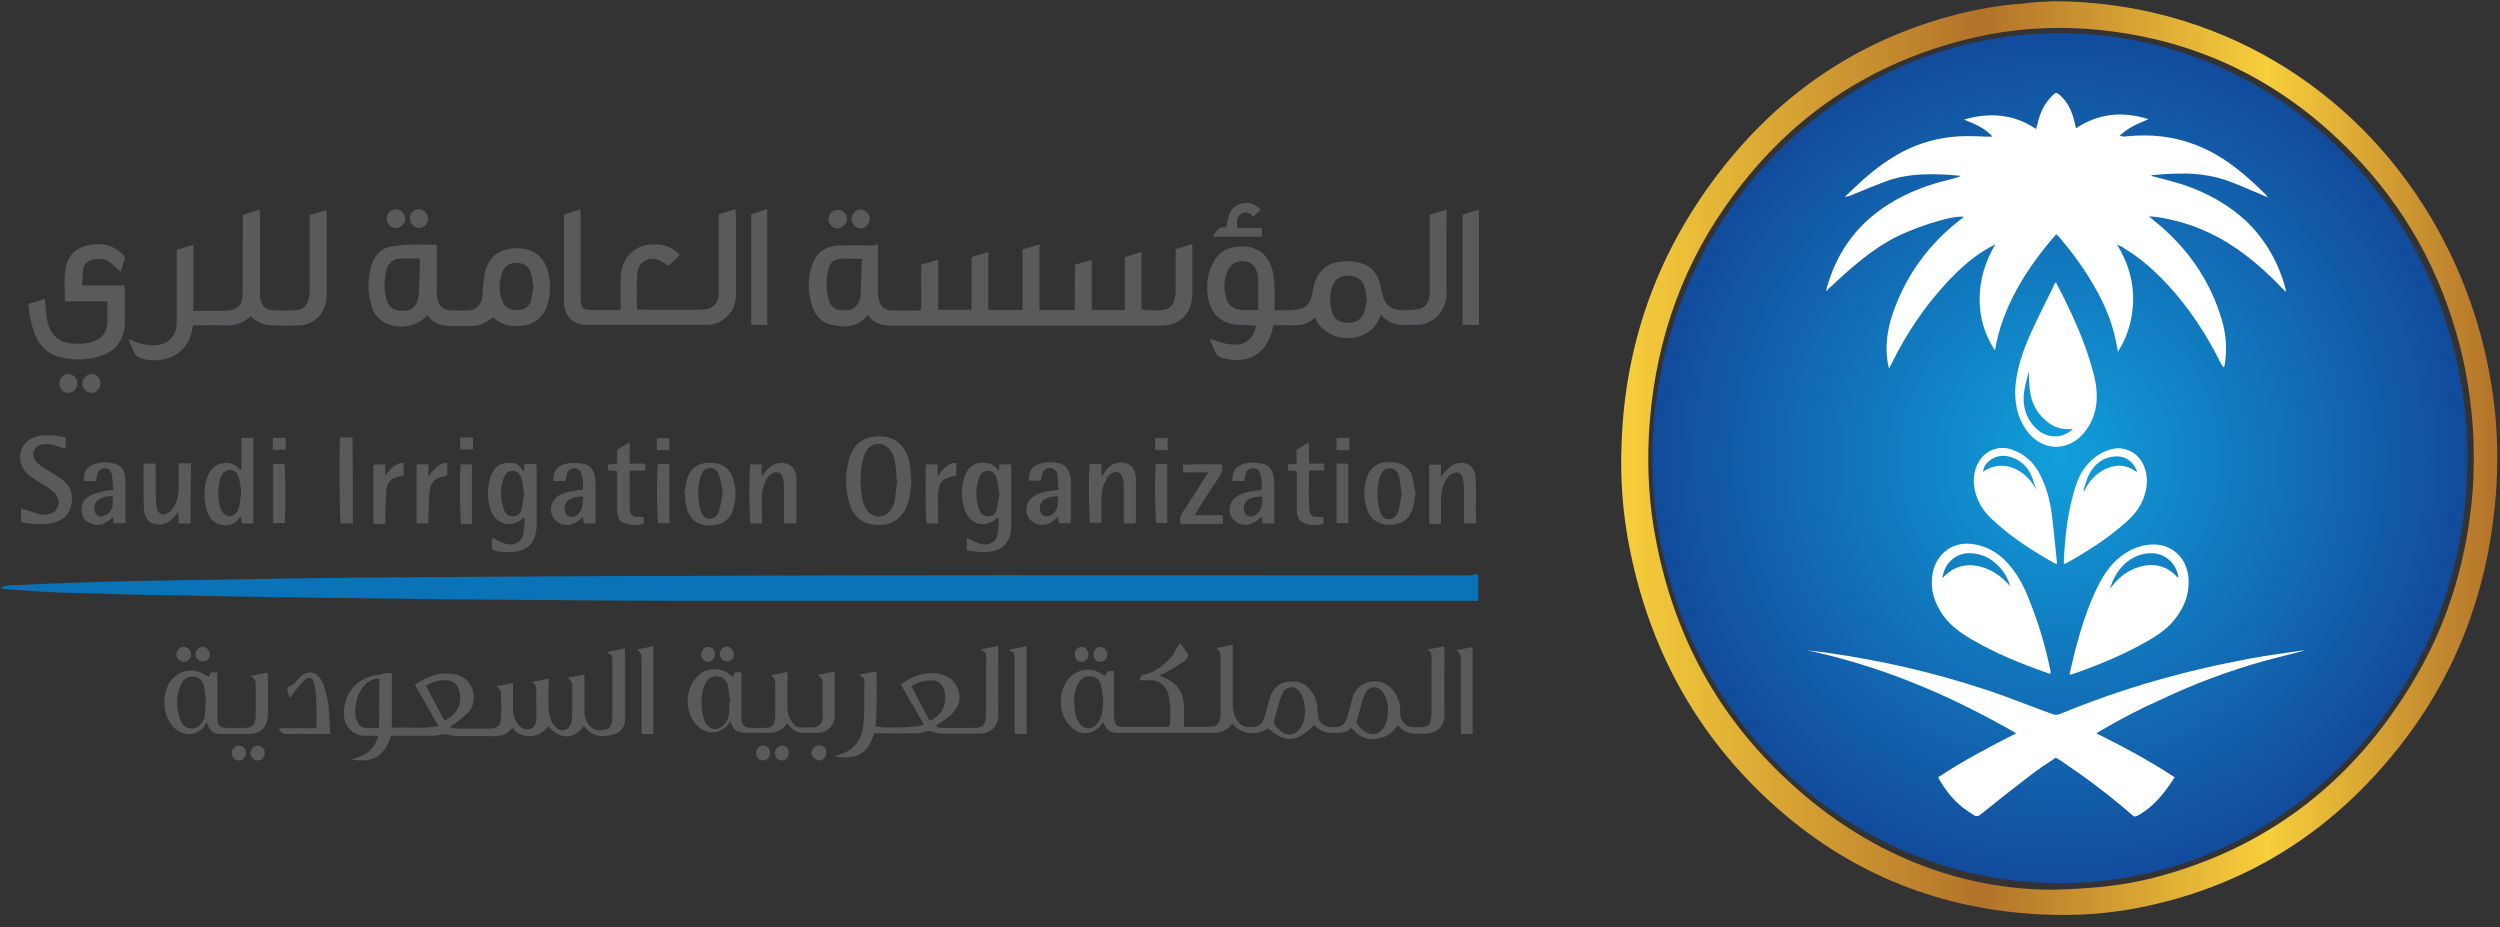 <svg width="186" height="69" viewBox="0 0 186 69" fill="none" xmlns="http://www.w3.org/2000/svg">
<rect x="0" y="0" width="186" height="69" fill="#333333" stroke="none"/>
<path d="M152.801 0.089C164.873 0.143 175.132 6.489 180.909 16.265C183.033 19.883 184.483 23.745 185.235 27.904C185.753 30.685 185.908 33.467 185.727 36.275C185.235 43.863 182.67 50.614 177.852 56.366C173.033 62.145 167.023 65.818 159.848 67.384C157.205 67.978 154.537 68.167 151.869 68.032C144.512 67.681 137.906 65.116 132.284 60.174C126.559 55.151 122.881 48.751 121.301 41.082C120.731 38.354 120.523 35.6 120.653 32.791C120.938 25.662 123.192 19.262 127.336 13.591C131.999 7.218 138.035 3.032 145.522 1.088C147.128 0.683 148.76 0.386 150.392 0.278C151.351 0.143 152.309 0.116 152.801 0.089ZM152.75 66.196C155.78 66.115 157.931 65.872 160.029 65.359C168.811 63.145 175.494 57.933 180.054 49.804C182.333 45.727 183.577 41.271 183.965 36.572C184.069 35.195 184.069 33.791 184.017 32.386C183.914 30.523 183.68 28.714 183.292 26.904C182.048 21.26 179.536 16.319 175.702 12.133C170.106 6.03 163.241 2.708 155.159 2.141C152.361 1.952 149.615 2.168 146.895 2.789C139.175 4.572 132.932 8.757 128.321 15.428C124.824 20.45 123.01 26.175 122.674 32.359C122.544 35.033 122.699 37.652 123.218 40.272C124.591 47.374 127.855 53.315 133.036 58.095C138.864 63.523 145.781 66.196 152.75 66.196Z" fill="url(#paint0_linear_33_197)"/>
<path d="M183.577 34.087C183.603 51.451 170.106 65.71 153.242 65.71C136.118 65.683 122.907 51.1 122.933 34.06C122.959 17.074 136.144 2.465 153.268 2.465C170.132 2.465 183.603 16.75 183.577 34.087Z" fill="url(#paint1_radial_33_197)"/>
<path d="M109.98 42.728C109.98 43.404 109.98 44.025 109.98 44.7C109.798 44.7 109.643 44.7 109.488 44.7C105.809 44.7 102.13 44.7 98.452 44.7C82.494 44.7 66.562 44.7 50.657 44.7C44.932 44.7 39.207 44.619 33.481 44.592C31.435 44.565 29.363 44.538 27.342 44.511C24.544 44.484 21.772 44.457 18.975 44.403C15.97 44.349 12.991 44.295 9.985 44.241C8.094 44.187 6.151 44.133 4.26 44.079C3.017 44.025 1.748 43.944 0.504 43.836C0.349 43.836 0.167 43.782 0.038 43.728C0.375 43.539 0.737 43.539 1.048 43.539C2.602 43.458 4.157 43.404 5.711 43.35C7.965 43.269 10.193 43.215 12.421 43.188C18.612 43.08 24.803 42.972 30.995 42.945C41.408 42.864 51.848 42.837 62.288 42.809C77.987 42.782 93.711 42.809 109.384 42.809C109.565 42.728 109.773 42.728 109.98 42.728Z" fill="#0A73B8"/>
<path d="M65.319 18.208C65.319 18.397 65.319 18.559 65.319 18.721C65.319 19.721 65.319 20.693 65.319 21.719C65.319 21.881 65.345 22.07 65.371 22.232C65.475 22.772 65.786 23.069 66.304 23.096C67.029 23.123 67.754 23.096 68.506 23.096C68.583 22.502 68.532 21.962 68.532 21.395C68.532 20.828 68.532 20.288 68.532 19.694C68.946 19.585 69.335 19.451 69.801 19.316C69.801 20.585 69.801 21.8 69.801 23.042C70.63 23.042 71.433 23.042 72.262 23.042C72.314 21.773 72.262 20.477 72.288 19.127C72.676 19.018 73.065 18.883 73.531 18.748C73.531 20.234 73.531 21.638 73.531 23.069C74.386 23.069 75.215 23.069 76.07 23.069C76.07 21.557 76.07 20.099 76.07 18.559C76.484 18.451 76.873 18.316 77.339 18.181C77.339 19.856 77.339 21.449 77.339 23.069C78.22 23.069 79.075 23.069 79.956 23.069C79.982 21.962 79.956 20.855 79.982 19.694C80.396 19.585 80.785 19.451 81.225 19.343C81.225 20.612 81.225 21.827 81.225 23.069C82.054 23.069 82.857 23.069 83.686 23.069C83.686 21.773 83.686 20.477 83.686 19.127C84.101 19.018 84.489 18.883 84.93 18.748C84.93 20.207 84.93 21.638 84.93 23.015C85.318 23.123 86.406 23.123 86.743 23.015C87.08 22.907 87.313 22.664 87.391 22.259C87.442 22.07 87.468 21.854 87.468 21.638C87.468 20.774 87.468 19.883 87.468 19.018C87.468 18.883 87.468 18.694 87.468 18.532C87.883 18.424 88.271 18.289 88.712 18.154C88.712 18.343 88.712 18.505 88.712 18.64C88.712 19.694 88.712 20.774 88.712 21.827C88.712 23.258 87.857 24.176 86.484 24.23C86.303 24.23 86.147 24.23 85.94 24.23C79.567 24.23 73.169 24.23 66.796 24.23C66.615 24.23 66.459 24.23 66.252 24.23C65.578 24.203 64.957 24.041 64.568 23.42C63.791 24.419 62.755 24.392 61.718 24.122C61.149 23.987 60.734 23.528 60.501 22.988C60.087 21.854 60.035 20.72 60.475 19.585C60.812 18.721 61.485 18.316 62.366 18.262C63.273 18.235 64.18 18.262 65.086 18.262C65.164 18.154 65.216 18.181 65.319 18.208ZM64.128 19.262C63.532 19.262 63.014 19.235 62.496 19.262C62.081 19.288 61.744 19.558 61.641 19.991C61.434 20.774 61.434 21.557 61.667 22.34C61.77 22.691 62.003 22.961 62.366 23.042C63.247 23.204 63.895 22.961 64.024 21.989C64.076 21.098 64.076 20.18 64.128 19.262Z" fill="#5A595B"/>
<path d="M97.83 23.609C97.312 24.176 96.665 24.23 95.965 24.203C95.577 24.176 95.188 24.203 94.748 24.203C94.696 24.365 94.67 24.5 94.644 24.635C94.333 25.662 93.789 26.418 92.753 26.688C92.131 26.85 91.484 26.796 90.862 26.607C90.655 26.526 90.499 26.418 90.396 26.175C90.292 25.851 90.136 25.581 89.981 25.203C90.136 25.256 90.266 25.284 90.344 25.311C90.888 25.526 91.432 25.662 92.028 25.635C92.779 25.581 93.349 25.041 93.427 24.23C93.271 24.23 93.09 24.23 92.908 24.203C92.468 24.149 92.002 24.176 91.561 24.095C90.603 23.825 90.059 23.15 89.877 22.151C89.748 21.341 89.8 20.585 90.111 19.856C90.499 18.883 91.225 18.37 92.235 18.343C92.39 18.343 92.572 18.343 92.727 18.343C93.582 18.451 94.204 18.883 94.54 19.721C94.799 20.342 94.825 21.017 94.825 21.692C94.825 22.124 94.825 22.556 94.825 23.069C95.499 23.069 96.147 23.15 96.794 22.961C97.286 22.826 97.545 22.394 97.623 21.908C97.675 21.638 97.727 21.368 97.779 21.098C98.064 20.234 98.608 19.667 99.488 19.505C100.058 19.396 100.628 19.396 101.198 19.558C101.846 19.721 102.312 20.153 102.571 20.801C102.675 21.044 102.701 21.287 102.778 21.53C102.83 21.665 102.83 21.854 102.882 21.989C103.037 22.664 103.504 23.042 104.177 23.069C104.514 23.096 104.903 23.069 105.239 23.042C105.965 22.988 106.327 22.61 106.379 21.854C106.379 21.746 106.379 21.638 106.379 21.503C106.379 19.829 106.379 18.127 106.379 16.48C106.379 16.345 106.379 16.156 106.379 15.967C106.768 15.859 107.182 15.724 107.623 15.589C107.623 15.778 107.623 15.913 107.623 16.021C107.623 17.938 107.597 19.856 107.623 21.773C107.648 23.042 106.716 24.176 105.317 24.176C105.11 24.176 104.903 24.176 104.695 24.176C103.918 24.23 103.245 24.041 102.727 23.393C102.105 25.689 98.685 25.716 97.83 23.609ZM93.608 23.069C93.608 22.259 93.608 21.503 93.608 20.747C93.608 20.639 93.582 20.531 93.556 20.396C93.427 19.802 93.116 19.505 92.597 19.451C92.028 19.369 91.561 19.613 91.328 20.18C91.069 20.801 91.017 21.476 91.225 22.151C91.354 22.691 91.769 23.015 92.287 23.042C92.701 23.096 93.116 23.069 93.608 23.069ZM101.69 22.313C101.638 21.962 101.613 21.692 101.535 21.395C101.379 20.801 100.965 20.531 100.317 20.504C99.696 20.504 99.281 20.801 99.1 21.368C98.918 21.962 98.918 22.61 99.1 23.204C99.255 23.744 99.67 24.014 100.266 24.014C100.835 24.041 101.276 23.798 101.483 23.258C101.587 22.988 101.638 22.637 101.69 22.313Z" fill="#5A595B"/>
<path d="M106.224 48.319C106.612 48.238 107.001 48.184 107.441 48.076C107.441 48.238 107.467 48.373 107.467 48.481C107.467 50.02 107.441 51.587 107.467 53.126C107.493 53.936 107.027 54.53 106.094 54.584C105.913 54.584 105.705 54.584 105.524 54.584C104.954 54.611 104.41 54.476 103.996 53.963C103.685 54.314 103.426 54.692 102.985 54.827C102.545 54.962 102.131 55.07 101.664 54.935C101.198 54.827 100.887 54.557 100.55 54.152C100.162 54.557 99.644 54.53 99.126 54.53C98.582 54.53 98.141 54.341 97.778 53.936C96.483 55.259 95.654 55.313 94.333 54.179C93.556 54.746 92.338 54.692 91.691 53.828C91.432 54.179 91.121 54.422 90.68 54.476C90.551 54.503 90.37 54.53 90.24 54.53C87.934 54.53 85.655 54.53 83.349 54.53C83.323 54.53 83.297 54.53 83.246 54.53C82.572 54.53 82.339 54.368 82.08 53.72C82.002 53.828 81.95 53.909 81.873 53.99C81.303 54.665 80.396 54.746 79.722 54.125C78.712 53.234 78.66 51.425 79.567 50.425C80.137 49.831 81.018 49.642 81.743 50.02C81.899 50.101 82.054 50.182 82.235 50.29C82.313 50.182 82.339 50.047 82.417 49.939C82.598 49.939 82.753 49.939 82.883 49.939C82.883 51.047 82.883 52.127 82.883 53.207C82.883 53.342 82.909 53.531 82.935 53.666C83.013 53.963 83.142 54.071 83.427 54.071C84.593 54.071 85.758 54.071 86.898 54.071C86.924 54.071 86.95 54.044 87.002 54.017C87.028 53.936 87.054 53.855 87.054 53.747C87.054 53.315 87.08 52.856 87.054 52.424C87.028 52.127 86.976 51.83 86.898 51.56C86.665 50.938 86.225 50.614 85.577 50.614C85.292 50.614 85.007 50.614 84.774 50.614C84.878 50.263 84.878 50.263 85.163 50.182C85.37 50.128 85.551 50.074 85.733 49.993C86.328 49.696 86.847 49.264 87.261 48.724C87.442 48.454 87.598 48.13 87.805 47.833C87.986 48.103 88.194 48.373 88.375 48.643C88.427 48.697 88.401 48.832 88.349 48.913C88.245 49.048 88.168 49.21 88.012 49.264C87.598 49.534 87.157 49.804 86.717 50.047C86.587 50.128 86.432 50.155 86.251 50.263C86.432 50.344 86.561 50.371 86.691 50.453C87.598 50.831 88.09 51.587 88.09 52.613C88.09 53.072 88.09 53.558 88.09 54.071C88.401 54.071 88.66 54.071 88.893 54.071C89.282 54.071 89.67 54.071 90.033 54.071C90.499 54.071 90.706 53.882 90.784 53.396C90.81 53.261 90.81 53.099 90.81 52.964C90.81 51.641 90.81 50.29 90.81 48.94C90.81 48.616 90.784 48.373 90.473 48.211C90.862 48.13 91.25 48.076 91.717 47.968C91.717 48.184 91.717 48.319 91.717 48.508C91.717 49.804 91.717 51.101 91.717 52.397C91.717 52.829 91.82 53.234 92.053 53.612C92.261 53.936 92.546 54.098 92.908 54.098C93.711 54.098 93.867 53.99 94.126 53.207C94.23 52.802 94.333 52.397 94.463 51.965C94.748 51.074 95.266 50.696 96.172 50.696C96.742 50.696 97.209 50.938 97.545 51.398C97.882 51.857 98.063 52.397 98.037 52.991C98.012 53.666 98.426 54.098 99.074 54.098C99.851 54.098 100.006 54.017 100.265 53.234C100.369 52.91 100.447 52.613 100.524 52.289C100.576 52.154 100.602 52.019 100.628 51.884C100.861 51.236 101.276 50.831 101.949 50.722C102.7 50.614 103.296 50.831 103.737 51.479C104.073 51.938 104.203 52.478 104.177 53.045C104.151 53.612 104.566 54.098 105.11 54.098C105.369 54.098 105.602 54.125 105.861 54.098C106.198 54.071 106.379 53.936 106.431 53.585C106.483 53.396 106.509 53.18 106.509 52.964C106.509 51.641 106.509 50.29 106.509 48.994C106.509 48.67 106.483 48.4 106.12 48.346C106.198 48.373 106.224 48.346 106.224 48.319ZM82.08 52.154C82.028 51.803 82.002 51.398 81.924 51.02C81.821 50.507 81.432 50.29 80.94 50.317C80.577 50.344 80.37 50.587 80.189 50.911C79.93 51.425 79.878 51.965 79.93 52.532C79.956 52.91 80.007 53.342 80.215 53.666C80.552 54.287 81.225 54.368 81.665 53.801C81.795 53.639 81.899 53.423 81.95 53.207C82.054 52.883 82.054 52.559 82.08 52.154ZM100.913 53.774C101.12 54.071 101.353 54.341 101.69 54.503C102.131 54.719 102.467 54.638 102.804 54.314C103.426 53.666 103.426 52.073 102.804 51.398C102.441 51.02 101.897 51.047 101.612 51.506C101.509 51.695 101.431 51.911 101.353 52.127C101.224 52.667 101.068 53.207 100.913 53.774ZM97.105 52.883C97.079 52.694 97.053 52.397 97.001 52.154C96.924 51.938 96.846 51.695 96.716 51.506C96.354 50.965 95.706 51.02 95.421 51.587C95.317 51.803 95.24 52.019 95.162 52.262C95.058 52.613 94.981 52.937 94.877 53.288C94.722 53.855 94.722 53.882 95.136 54.26C95.24 54.368 95.395 54.449 95.499 54.53C95.965 54.773 96.38 54.638 96.716 54.206C97.001 53.828 97.079 53.423 97.105 52.883Z" fill="#5A595B"/>
<path d="M18.638 23.528C18.068 24.095 17.42 24.23 16.721 24.203C16.073 24.176 15.425 24.203 14.752 24.203C14.622 24.203 14.493 24.23 14.363 24.23C14.312 24.392 14.286 24.581 14.26 24.716C13.949 25.878 13.223 26.526 12.135 26.742C11.566 26.85 10.97 26.85 10.4 26.607C10.219 26.526 10.063 26.418 9.985 26.229C9.882 25.905 9.7 25.635 9.545 25.23C9.674 25.284 9.778 25.284 9.856 25.337C10.374 25.581 10.918 25.689 11.488 25.689C12.498 25.662 13.146 25.041 13.146 23.96C13.146 22.34 13.146 20.72 13.146 19.099C13.146 18.964 13.146 18.775 13.146 18.586C13.534 18.478 13.923 18.343 14.389 18.208C14.389 19.883 14.389 21.476 14.389 23.123C14.855 23.123 15.244 23.123 15.659 23.123C16.073 23.123 16.513 23.15 16.928 23.096C17.679 23.042 18.042 22.691 18.042 21.908C18.068 20.558 18.042 19.207 18.068 17.83C18.068 17.236 18.068 16.642 18.068 15.994C18.456 15.859 18.871 15.724 19.337 15.589C19.337 15.805 19.337 15.94 19.337 16.102C19.337 17.884 19.337 19.667 19.337 21.449C19.337 21.638 19.337 21.8 19.337 22.016C19.363 22.61 19.674 23.042 20.244 23.069C20.84 23.123 21.461 23.123 22.057 23.069C22.601 23.015 22.86 22.718 22.99 22.151C23.016 21.989 23.042 21.8 23.042 21.638C23.042 19.91 23.042 18.235 23.042 16.507C23.042 16.372 23.042 16.183 23.042 15.994C23.43 15.886 23.819 15.751 24.259 15.643C24.285 15.778 24.311 15.913 24.311 15.994C24.311 17.965 24.311 19.964 24.311 21.935C24.311 23.177 23.482 24.149 22.29 24.203C21.565 24.257 20.84 24.23 20.114 24.203C19.492 24.149 19.052 23.906 18.638 23.528Z" fill="#5A595B"/>
<path d="M29.155 50.074C29.155 51.451 29.155 52.774 29.155 54.151C30.295 54.07 31.461 54.259 32.626 54.016C32.031 52.963 31.435 51.964 30.865 50.938C31.72 50.371 32.652 49.966 33.74 50.155C34.725 50.317 35.295 51.046 35.243 52.018C35.217 52.396 35.087 52.747 34.828 53.017C34.543 53.287 34.233 53.53 33.896 53.8C33.792 53.881 33.663 53.935 33.455 54.097C33.688 54.151 33.792 54.205 33.947 54.205C34.802 54.205 35.631 54.205 36.512 54.205C36.978 54.205 37.237 53.989 37.263 53.53C37.315 52.855 37.289 52.18 37.263 51.478C37.263 51.343 37.082 51.208 36.953 51.046C37.315 50.965 37.73 50.911 38.17 50.803C38.17 50.965 38.17 51.127 38.17 51.262C38.17 51.775 38.17 52.261 38.17 52.774C38.17 53.206 38.3 53.584 38.559 53.908C38.818 54.232 39.129 54.313 39.44 54.232C39.776 54.124 39.88 53.827 39.906 53.503C39.906 53.395 39.906 53.314 39.906 53.206C39.906 52.612 39.88 52.018 39.906 51.424C39.906 51.1 39.854 50.884 39.543 50.749C39.932 50.668 40.346 50.587 40.812 50.479C40.812 50.668 40.812 50.803 40.812 50.938C40.812 51.532 40.786 52.099 40.812 52.693C40.838 53.044 40.916 53.368 41.046 53.692C41.123 53.881 41.279 54.043 41.434 54.178C41.849 54.502 42.393 54.286 42.496 53.773C42.548 53.584 42.548 53.395 42.574 53.179C42.574 52.531 42.574 51.91 42.574 51.262C42.574 50.722 42.574 50.722 42.237 50.425C42.652 50.344 43.04 50.29 43.481 50.182C43.481 50.371 43.481 50.533 43.481 50.668C43.481 51.424 43.481 52.18 43.481 52.936C43.481 53.233 43.558 53.503 43.688 53.746C44.025 54.34 44.491 54.421 45.139 54.259C45.398 54.178 45.501 53.935 45.527 53.665C45.553 53.53 45.553 53.341 45.553 53.206C45.553 51.883 45.553 50.533 45.553 49.182C45.553 48.912 45.605 48.615 45.164 48.588C45.19 48.561 45.216 48.507 45.268 48.48C45.657 48.399 46.045 48.345 46.486 48.237C46.486 48.426 46.512 48.588 46.512 48.696C46.512 50.209 46.512 51.721 46.512 53.233C46.512 53.341 46.512 53.422 46.512 53.53C46.486 54.043 46.252 54.421 45.812 54.583C45.113 54.826 44.413 54.907 43.791 54.394C43.662 54.286 43.532 54.124 43.429 54.016C42.703 55.042 41.667 55.042 40.786 54.043C40.45 54.475 40.009 54.745 39.465 54.772C38.921 54.799 38.455 54.583 38.118 54.151C37.704 54.718 37.134 54.799 36.538 54.772C35.735 54.745 34.932 54.772 34.129 54.772C33.922 54.772 33.714 54.745 33.533 54.691C33.196 54.61 32.937 54.61 32.6 54.691C32.445 54.745 32.264 54.745 32.056 54.745C31.202 54.745 30.373 54.745 29.492 54.745C29.362 54.745 29.207 54.745 29.103 54.745C28.559 56.366 27.653 56.771 26.098 56.501C27.057 56.285 27.834 55.88 28.145 54.745C27.782 54.745 27.445 54.745 27.109 54.745C26.331 54.718 25.658 54.097 25.606 53.341C25.502 52.288 25.943 51.127 27.005 50.56C27.393 50.344 27.808 50.209 28.248 50.209C28.507 50.074 28.818 50.074 29.155 50.074ZM28.223 50.479C27.704 50.479 27.342 50.722 27.031 51.1C26.694 51.505 26.513 51.991 26.461 52.531C26.409 52.909 26.409 53.314 26.564 53.638C26.668 53.908 26.849 54.124 27.134 54.151C27.471 54.178 27.834 54.151 28.197 54.151C28.223 52.909 28.223 51.667 28.223 50.479ZM31.694 51.019C32.16 51.91 32.626 52.774 33.067 53.611C34.025 53.152 34.44 52.315 34.155 51.37C34.051 50.938 33.766 50.668 33.326 50.614C32.704 50.56 32.16 50.749 31.694 51.019Z" fill="#5A595B"/>
<path d="M32.498 18.21C32.498 18.372 32.498 18.534 32.498 18.669C32.498 19.722 32.498 20.748 32.498 21.801C32.498 22.692 32.886 23.098 33.741 23.098C34.078 23.098 34.389 23.098 34.725 23.098C35.425 23.098 35.788 22.746 35.891 22.044C35.943 21.774 35.891 21.504 35.943 21.234C35.995 20.856 36.021 20.451 36.124 20.1C36.409 19.128 37.057 18.615 37.989 18.507C38.3 18.453 38.611 18.453 38.922 18.507C39.907 18.642 40.528 19.263 40.787 20.262C40.969 20.991 40.969 21.747 40.787 22.476C40.502 23.611 39.699 24.232 38.585 24.259C37.86 24.286 37.238 24.124 36.694 23.61C36.487 23.746 36.306 23.881 36.124 23.989C35.788 24.178 35.399 24.259 35.01 24.259C34.57 24.259 34.104 24.259 33.663 24.259C32.912 24.259 32.239 24.124 31.798 23.448C31.021 24.34 29.596 24.556 28.586 23.989C28.145 23.719 27.835 23.367 27.679 22.881C27.343 21.828 27.317 20.748 27.653 19.695C27.912 18.885 28.482 18.372 29.311 18.318C30.348 18.129 31.384 18.21 32.498 18.21ZM31.228 19.236C30.71 19.236 30.244 19.209 29.778 19.236C29.285 19.263 28.923 19.506 28.767 20.046C28.56 20.802 28.56 21.558 28.767 22.314C28.923 22.908 29.311 23.125 29.985 23.125C30.581 23.125 30.943 22.854 31.073 22.314C31.151 22.044 31.176 21.747 31.176 21.477C31.228 20.694 31.228 19.965 31.228 19.236ZM39.699 21.369C39.622 21.018 39.596 20.64 39.492 20.289C39.337 19.776 38.922 19.56 38.456 19.56C37.912 19.533 37.523 19.803 37.368 20.289C37.109 20.991 37.109 21.693 37.368 22.368C37.549 22.881 37.938 23.07 38.43 23.07C38.948 23.07 39.337 22.908 39.492 22.395C39.57 22.071 39.622 21.747 39.699 21.369Z" fill="#5A595B"/>
<path d="M41.953 15.967C42.367 15.832 42.756 15.697 43.196 15.562C43.196 15.778 43.196 15.913 43.196 16.075C43.196 18.073 43.196 20.098 43.196 22.097C43.196 22.907 43.3 23.069 44.129 23.069C44.673 23.069 45.191 23.069 45.735 23.069C45.864 23.069 45.994 23.069 46.175 23.069C46.175 22.88 46.175 22.718 46.175 22.556C46.175 21.908 46.175 21.287 46.175 20.638C46.227 19.207 47.185 18.208 48.533 18.181C49.128 18.154 49.698 18.262 50.216 18.64C50.32 18.748 50.45 18.829 50.579 18.964C50.268 19.288 49.983 19.558 49.724 19.774C49.439 19.612 49.232 19.423 48.947 19.315C48.248 19.072 47.496 19.531 47.419 20.287C47.341 21.178 47.393 22.097 47.393 23.015C47.522 23.015 47.652 23.042 47.781 23.042C49.206 23.042 50.605 23.042 52.056 23.042C52.185 23.042 52.367 23.042 52.496 23.015C53.092 22.907 53.429 22.556 53.48 21.935C53.48 21.827 53.48 21.719 53.48 21.584C53.48 19.855 53.48 18.181 53.48 16.453C53.48 16.318 53.48 16.129 53.48 15.94C53.869 15.832 54.258 15.697 54.698 15.562C54.724 15.697 54.75 15.778 54.75 15.886C54.75 17.911 54.75 19.936 54.75 21.962C54.75 22.745 54.413 23.366 53.791 23.798C53.429 24.068 52.988 24.176 52.522 24.176C51.874 24.176 51.253 24.176 50.605 24.176C48.455 24.176 46.279 24.176 44.129 24.176C43.973 24.176 43.792 24.176 43.636 24.176C42.6 24.149 41.978 23.528 41.953 22.448C41.953 21.935 41.953 21.422 41.953 20.908C41.953 19.423 41.953 17.965 41.953 16.453C41.953 16.345 41.953 16.183 41.953 15.967Z" fill="#5A595B"/>
<path d="M8.975 20.206C8.742 19.99 8.509 19.828 8.302 19.612C7.913 19.261 7.473 19.207 6.981 19.288C6.54 19.369 6.229 19.639 6.177 20.125C6.126 20.476 6.126 20.827 6.1 21.232C7.188 21.232 8.224 21.232 9.26 21.232C9.26 21.421 9.286 21.583 9.286 21.691C9.286 22.448 9.286 23.177 9.286 23.906C9.286 25.175 8.716 26.066 7.55 26.471C6.488 26.822 5.4 26.822 4.312 26.525C3.561 26.309 3.017 25.796 2.68 25.067C2.344 24.284 2.188 23.501 2.11 22.61C2.499 22.502 2.888 22.366 3.328 22.231C3.38 22.61 3.406 22.961 3.432 23.285C3.457 23.501 3.483 23.744 3.535 23.96C3.794 24.959 4.39 25.472 5.374 25.553C5.867 25.607 6.359 25.58 6.825 25.445C7.628 25.202 7.991 24.689 7.991 23.825C7.991 23.366 7.991 22.934 7.991 22.421C6.929 22.421 5.867 22.421 4.83 22.421C4.83 21.61 4.753 20.908 4.856 20.152C4.96 19.126 5.53 18.478 6.514 18.262C7.447 18.046 8.302 18.154 9.053 18.856C9.26 19.018 9.364 19.207 9.208 19.477C9.131 19.72 9.053 20.017 8.975 20.206Z" fill="#5A595B"/>
<path d="M69.671 54.098C69.801 54.125 69.982 54.152 70.112 54.152C70.915 54.152 71.718 54.152 72.521 54.152C73.091 54.152 73.324 53.909 73.35 53.288C73.376 51.803 73.35 50.344 73.376 48.832C73.376 48.562 73.221 48.481 72.962 48.319C73.454 48.211 73.816 48.157 74.257 48.049C74.257 48.211 74.283 48.346 74.283 48.454C74.283 49.993 74.257 51.532 74.283 53.072C74.309 54.179 73.583 54.584 72.832 54.584C71.925 54.584 70.993 54.584 70.086 54.584C69.827 54.584 69.542 54.503 69.309 54.422C69.179 54.368 69.05 54.395 68.92 54.422C68.635 54.503 68.35 54.557 68.091 54.557C67.081 54.584 66.071 54.557 65.034 54.557C64.827 55.178 64.594 55.799 63.998 56.096C63.428 56.42 62.807 56.366 62.107 56.312C62.237 56.231 62.314 56.204 62.392 56.177C63.558 55.826 64.18 54.989 64.257 53.747C64.335 52.721 64.283 51.694 64.309 50.668C64.309 50.398 64.102 50.344 63.895 50.209C64.18 50.155 64.361 50.101 64.568 50.074C64.775 50.02 64.957 49.993 65.216 49.966C65.216 51.343 65.268 52.694 65.138 54.044C65.993 54.206 68.299 54.125 68.739 53.909C68.169 52.91 67.599 51.938 67.003 50.911C67.858 50.344 68.765 49.939 69.827 50.128C70.682 50.263 71.252 50.83 71.381 51.694C71.433 52.099 71.329 52.451 71.096 52.775C70.837 53.153 70.501 53.423 70.112 53.666C69.982 53.774 69.801 53.855 69.671 53.963C69.671 54.044 69.671 54.071 69.671 54.098ZM69.179 53.639C70.008 53.207 70.397 52.586 70.319 51.667C70.241 50.992 69.853 50.587 69.231 50.614C68.713 50.641 68.221 50.776 67.806 51.046C68.247 51.91 68.713 52.775 69.179 53.639Z" fill="#5A595B"/>
<path d="M54.517 50.371C54.594 50.263 54.62 50.128 54.672 50.02C54.853 50.02 55.009 50.02 55.164 50.02C55.164 51.073 55.164 52.153 55.164 53.179C55.164 53.287 55.164 53.449 55.164 53.557C55.216 53.962 55.397 54.124 55.786 54.151C56.175 54.151 56.563 54.151 56.978 54.151C57.392 54.151 57.573 53.962 57.651 53.557C57.677 53.422 57.677 53.26 57.677 53.125C57.677 52.423 57.677 51.721 57.677 51.019C57.677 50.695 57.677 50.425 57.34 50.236C57.729 50.155 58.143 50.101 58.584 49.993C58.584 50.182 58.584 50.344 58.584 50.479C58.584 51.181 58.584 51.883 58.584 52.585C58.584 52.99 58.687 53.395 58.92 53.692C59.102 53.989 59.361 54.151 59.698 54.124C59.957 54.124 60.19 54.124 60.449 54.124C60.889 54.097 61.122 53.908 61.2 53.422C61.226 53.314 61.2 53.206 61.2 53.071C61.2 52.396 61.2 51.721 61.2 51.019C61.2 50.506 61.2 50.506 60.837 50.209C61.252 50.128 61.641 50.047 62.055 49.966C62.081 50.074 62.107 50.182 62.107 50.29C62.107 51.235 62.107 52.18 62.107 53.098C62.133 54.097 61.485 54.529 60.708 54.529C60.449 54.529 60.216 54.502 59.957 54.529C59.439 54.583 59.024 54.367 58.687 53.962C58.636 53.908 58.61 53.854 58.584 53.8C58.169 54.421 57.573 54.556 56.926 54.529C56.459 54.502 55.993 54.529 55.527 54.529C55.397 54.529 55.242 54.502 55.138 54.475C54.698 54.421 54.465 54.151 54.361 53.665C54.258 53.773 54.232 53.827 54.154 53.908C53.558 54.637 52.6 54.691 51.9 54.016C50.89 53.044 50.916 51.154 51.978 50.236C52.548 49.723 53.377 49.642 54.102 50.02C54.258 50.209 54.361 50.263 54.517 50.371ZM54.258 52.207C54.283 52.207 54.309 52.207 54.335 52.207C54.258 51.775 54.232 51.343 54.128 50.911C53.895 50.182 52.936 50.128 52.574 50.695C52.47 50.857 52.367 51.046 52.315 51.289C52.159 51.91 52.159 52.558 52.289 53.233C52.341 53.422 52.418 53.638 52.522 53.827C52.859 54.313 53.351 54.394 53.791 53.989C54.102 53.719 54.232 53.341 54.258 52.936C54.258 52.666 54.258 52.45 54.258 52.207Z" fill="#5A595B"/>
<path d="M15.53 50.371C15.607 50.236 15.633 50.128 15.711 50.02C15.866 50.02 16.048 50.02 16.177 50.02C16.177 51.074 16.177 52.154 16.177 53.18C16.177 53.288 16.177 53.45 16.177 53.558C16.229 53.963 16.384 54.152 16.799 54.152C17.291 54.152 17.783 54.152 18.275 54.152C18.716 54.152 18.897 53.99 19.001 53.504C19.027 53.369 19.027 53.207 19.027 53.099C19.027 52.424 19.027 51.776 19.027 51.1C19.027 50.614 19.027 50.614 18.664 50.29C19.078 50.209 19.467 50.128 19.882 50.047C19.907 50.155 19.933 50.236 19.933 50.317C19.933 51.263 19.959 52.235 19.933 53.18C19.907 54.071 19.389 54.611 18.535 54.611C17.861 54.611 17.162 54.611 16.488 54.611C15.866 54.611 15.607 54.422 15.374 53.72C15.296 53.828 15.27 53.909 15.245 53.99C14.623 54.8 13.613 54.827 12.913 54.098C12.032 53.207 11.98 51.506 12.809 50.533C13.431 49.831 14.364 49.696 15.167 50.155C15.27 50.236 15.4 50.29 15.53 50.371ZM15.322 52.181C15.27 51.83 15.27 51.452 15.193 51.1C15.089 50.533 14.7 50.29 14.182 50.344C13.794 50.398 13.561 50.641 13.431 50.992C13.094 51.83 13.094 52.694 13.405 53.531C13.535 53.882 13.768 54.179 14.182 54.206C14.597 54.233 14.908 53.99 15.115 53.612C15.193 53.504 15.219 53.342 15.245 53.234C15.245 52.883 15.27 52.559 15.322 52.181Z" fill="#5A595B"/>
<path d="M67.806 35.762C67.78 36.356 67.703 36.95 67.521 37.517C67.159 38.543 66.433 39.056 65.371 39.056C64.309 39.056 63.532 38.543 63.221 37.517C62.858 36.356 62.858 35.167 63.221 34.006C63.558 32.98 64.283 32.494 65.319 32.467C66.511 32.413 67.21 33.061 67.547 33.979C67.625 34.168 67.677 34.384 67.703 34.573C67.754 34.951 67.754 35.356 67.806 35.762ZM66.77 35.762C66.744 35.762 66.744 35.762 66.718 35.762C66.692 35.492 66.692 35.248 66.666 34.978C66.615 34.519 66.563 34.033 66.33 33.628C65.863 32.818 64.853 32.818 64.413 33.628C64.309 33.817 64.231 34.033 64.18 34.249C63.972 35.248 63.972 36.221 64.18 37.193C64.231 37.436 64.309 37.679 64.464 37.895C64.879 38.57 65.76 38.624 66.226 38.003C66.381 37.787 66.511 37.544 66.563 37.274C66.615 36.788 66.692 36.275 66.77 35.762Z" fill="#5A595B"/>
<path d="M74.334 35.005C74.334 34.87 74.334 34.708 74.334 34.546C74.645 34.546 74.904 34.546 75.215 34.546C75.215 34.654 75.241 34.735 75.241 34.87C75.241 36.274 75.241 37.651 75.241 39.056C75.241 39.164 75.241 39.272 75.215 39.407C75.112 40.406 74.567 40.973 73.583 41.054C73.272 41.081 72.961 41.081 72.65 41.054C72.417 41.027 72.184 40.973 71.925 40.946C71.925 40.622 71.925 40.352 71.925 40.001C72.106 40.109 72.236 40.163 72.391 40.244C72.728 40.406 73.091 40.568 73.48 40.487C73.868 40.406 74.127 40.19 74.205 39.785C74.282 39.38 74.308 38.974 74.308 38.515C74.205 38.542 74.179 38.542 74.153 38.569C73.324 39.326 72.184 39.056 71.796 37.975C71.485 37.138 71.485 36.22 71.796 35.383C72.132 34.492 72.806 34.33 73.505 34.465C73.894 34.519 74.075 34.762 74.334 35.005ZM74.36 36.76C74.283 36.382 74.257 35.95 74.153 35.572C74.049 35.248 73.842 35.032 73.505 35.032C73.169 35.032 72.936 35.248 72.832 35.572C72.573 36.328 72.573 37.084 72.832 37.867C72.961 38.245 73.169 38.407 73.531 38.407C73.894 38.407 74.101 38.191 74.179 37.84C74.231 37.489 74.283 37.138 74.36 36.76Z" fill="#5A595B"/>
<path d="M38.974 35.112C39 34.842 39 34.707 39.026 34.518C39.311 34.518 39.596 34.518 39.88 34.518C39.906 34.626 39.932 34.734 39.932 34.842C39.932 36.246 39.932 37.624 39.932 39.028C39.932 39.136 39.932 39.244 39.906 39.379C39.803 40.378 39.259 40.945 38.274 41.053C37.73 41.107 37.186 41.107 36.668 40.918C36.565 40.594 36.565 40.432 36.642 40C36.798 40.081 36.927 40.162 37.083 40.243C37.419 40.405 37.782 40.567 38.171 40.486C38.559 40.405 38.818 40.189 38.922 39.784C39 39.379 39.026 38.974 39.051 38.515C38.948 38.542 38.922 38.542 38.896 38.569C38.067 39.325 36.876 39.028 36.513 37.948C36.228 37.138 36.228 36.246 36.513 35.436C36.85 34.491 37.549 34.356 38.248 34.464C38.533 34.518 38.741 34.761 38.974 35.112ZM39 36.759C38.922 36.381 38.896 35.949 38.792 35.571C38.689 35.247 38.482 35.031 38.145 35.031C37.808 35.031 37.575 35.247 37.471 35.571C37.212 36.327 37.212 37.084 37.471 37.867C37.601 38.245 37.808 38.407 38.171 38.407C38.533 38.407 38.741 38.191 38.818 37.84C38.896 37.489 38.922 37.138 39 36.759Z" fill="#5A595B"/>
<path d="M17.965 34.925C17.965 34.142 17.965 33.385 17.965 32.575C18.275 32.575 18.534 32.575 18.845 32.575C18.845 34.709 18.845 36.788 18.845 38.948C18.56 38.948 18.275 38.948 17.99 38.948C17.965 38.813 17.939 38.624 17.913 38.435C17.835 38.516 17.783 38.543 17.731 38.624C17.187 39.353 16.073 39.137 15.685 38.57C15.581 38.408 15.452 38.219 15.4 38.003C15.141 37.166 15.141 36.302 15.426 35.492C15.685 34.736 16.203 34.438 16.928 34.438C17.317 34.465 17.628 34.654 17.861 34.979C17.887 34.925 17.939 34.925 17.965 34.925ZM17.939 36.68C17.913 36.572 17.939 36.437 17.913 36.329C17.861 36.005 17.835 35.681 17.706 35.384C17.472 34.844 16.825 34.817 16.514 35.33C16.436 35.438 16.41 35.6 16.358 35.708C16.203 36.356 16.203 37.004 16.358 37.652C16.41 37.814 16.462 38.003 16.591 38.138C16.877 38.516 17.369 38.489 17.628 38.084C17.731 37.949 17.783 37.76 17.809 37.625C17.861 37.328 17.887 37.004 17.939 36.68Z" fill="#5A595B"/>
<path d="M1.566 38.839C1.566 38.488 1.566 38.164 1.566 37.813C1.67 37.867 1.773 37.921 1.903 37.921C2.266 38.029 2.628 38.191 2.991 38.272C3.198 38.326 3.431 38.299 3.639 38.245C4.338 38.137 4.571 37.327 4.131 36.76C3.975 36.571 3.742 36.408 3.535 36.246C3.276 36.084 2.965 35.922 2.732 35.76C2.447 35.571 2.162 35.409 1.955 35.166C1.1 34.248 1.488 32.844 2.654 32.493C3.224 32.331 3.794 32.385 4.338 32.439C4.519 32.466 4.675 32.52 4.882 32.547C4.882 32.844 4.882 33.114 4.882 33.384C4.493 33.276 4.131 33.141 3.768 33.06C3.535 33.006 3.276 33.033 3.043 33.087C2.499 33.222 2.317 33.816 2.654 34.275C2.784 34.464 2.991 34.626 3.172 34.761C3.431 34.923 3.742 35.085 3.975 35.247C4.234 35.409 4.493 35.571 4.727 35.76C5.245 36.192 5.452 36.786 5.322 37.489C5.219 38.191 4.804 38.623 4.157 38.839C3.639 39.001 3.146 39.028 2.628 38.974C2.292 39.001 1.955 38.893 1.566 38.839Z" fill="#5A595B"/>
<path d="M57.081 24.176C56.693 24.176 56.304 24.176 55.89 24.176C55.89 21.448 55.89 18.694 55.89 15.94C56.253 15.832 56.667 15.697 57.081 15.562C57.081 18.451 57.081 21.287 57.081 24.176Z" fill="#5A595B"/>
<path d="M108.814 15.967C109.203 15.859 109.591 15.724 110.032 15.589C110.032 18.478 110.032 21.314 110.032 24.176C109.643 24.176 109.255 24.176 108.814 24.176C108.814 21.449 108.814 18.748 108.814 15.967Z" fill="#5A595B"/>
<path d="M14.182 38.949C13.871 38.949 13.613 38.949 13.302 38.949C13.276 38.678 13.276 38.408 13.25 38.084C13.146 38.246 13.043 38.355 12.965 38.435C12.68 38.787 12.317 39.03 11.851 39.03C11.255 39.057 10.763 38.651 10.711 37.976C10.659 36.842 10.685 35.681 10.685 34.493C10.996 34.493 11.255 34.493 11.566 34.493C11.566 34.601 11.592 34.736 11.592 34.844C11.592 35.6 11.592 36.356 11.592 37.112C11.592 37.328 11.618 37.571 11.67 37.787C11.773 38.246 12.11 38.435 12.499 38.165C12.68 38.057 12.861 37.814 12.991 37.598C13.25 37.139 13.302 36.626 13.302 36.113C13.302 35.573 13.302 35.06 13.302 34.466C13.638 34.466 13.897 34.466 14.208 34.466C14.182 36.005 14.182 37.463 14.182 38.949Z" fill="#5A595B"/>
<path d="M109.825 38.948C109.514 38.948 109.255 38.948 108.944 38.948C108.944 38.813 108.918 38.678 108.918 38.543C108.918 37.786 108.918 37.057 108.918 36.328C108.918 36.085 108.892 35.842 108.84 35.599C108.737 35.194 108.478 35.032 108.089 35.221C107.804 35.329 107.649 35.572 107.519 35.815C107.286 36.274 107.208 36.787 107.208 37.327C107.208 37.867 107.208 38.408 107.208 38.975C106.898 38.975 106.638 38.975 106.328 38.975C106.328 37.517 106.328 36.058 106.328 34.573C106.613 34.573 106.898 34.573 107.208 34.573C107.208 34.843 107.208 35.113 107.208 35.383C107.234 35.383 107.26 35.383 107.286 35.41C107.364 35.302 107.416 35.167 107.519 35.086C107.727 34.897 107.934 34.654 108.193 34.546C109.203 34.168 109.799 34.816 109.799 35.653C109.825 36.463 109.799 37.3 109.799 38.111C109.825 38.381 109.825 38.651 109.825 38.948Z" fill="#5A595B"/>
<path d="M81.07 34.519C81.38 34.519 81.64 34.519 81.951 34.519C81.951 34.816 81.951 35.086 81.951 35.464C82.106 35.248 82.21 35.113 82.287 34.978C82.572 34.627 82.935 34.411 83.401 34.411C83.997 34.411 84.411 34.762 84.489 35.383C84.515 35.491 84.515 35.572 84.515 35.68C84.515 36.653 84.515 37.625 84.515 38.597C84.515 38.705 84.489 38.813 84.489 38.948C84.178 38.948 83.919 38.948 83.634 38.948C83.634 38.84 83.608 38.678 83.608 38.57C83.608 37.76 83.608 36.977 83.608 36.166C83.608 35.95 83.582 35.707 83.505 35.491C83.401 35.167 83.168 35.059 82.857 35.14C82.572 35.248 82.391 35.437 82.287 35.707C82.054 36.139 81.951 36.599 81.951 37.112C81.951 37.571 81.951 38.03 81.951 38.462C81.951 38.597 81.951 38.732 81.951 38.894C81.64 38.894 81.38 38.894 81.121 38.894C81.018 38.651 80.966 35.41 81.07 34.519Z" fill="#5A595B"/>
<path d="M56.693 38.948C56.356 38.948 56.123 38.948 55.838 38.948C55.734 38.624 55.734 35.114 55.812 34.547C56.097 34.547 56.382 34.547 56.667 34.547C56.667 34.843 56.667 35.114 56.667 35.465C56.796 35.276 56.9 35.141 57.004 35.033C57.315 34.654 57.677 34.438 58.169 34.438C58.739 34.438 59.128 34.789 59.231 35.33C59.257 35.411 59.257 35.465 59.257 35.546C59.257 36.626 59.257 37.76 59.257 38.84C59.257 38.867 59.231 38.894 59.206 38.948C58.947 38.948 58.636 38.948 58.351 38.948C58.351 38.813 58.325 38.678 58.325 38.57C58.325 37.76 58.325 36.977 58.325 36.167C58.325 35.951 58.299 35.708 58.221 35.492C58.118 35.168 57.884 35.087 57.599 35.168C57.315 35.249 57.133 35.465 57.004 35.708C56.77 36.167 56.667 36.68 56.667 37.193C56.693 37.733 56.693 38.327 56.693 38.948Z" fill="#5A595B"/>
<path d="M105.317 36.707C105.239 37.085 105.213 37.49 105.11 37.814C104.928 38.462 104.514 38.867 103.866 39.002C103.478 39.084 103.089 39.084 102.7 38.922C102.182 38.76 101.871 38.381 101.69 37.868C101.457 37.112 101.431 36.356 101.664 35.6C101.897 34.817 102.441 34.412 103.218 34.385C103.348 34.385 103.503 34.385 103.633 34.385C104.332 34.439 104.851 34.79 105.084 35.465C105.187 35.897 105.213 36.302 105.317 36.707ZM104.281 36.761C104.229 36.383 104.177 35.951 104.125 35.6C104.022 35.087 103.762 34.871 103.4 34.844C103.037 34.844 102.778 35.06 102.623 35.6C102.441 36.356 102.441 37.112 102.623 37.868C102.674 38.03 102.726 38.219 102.804 38.327C103.063 38.733 103.581 38.733 103.866 38.354C103.97 38.246 104.047 38.057 104.073 37.895C104.177 37.517 104.203 37.139 104.281 36.761Z" fill="#5A595B"/>
<path d="M50.916 36.707C50.994 36.329 51.02 35.897 51.149 35.546C51.382 34.843 51.9 34.492 52.6 34.438C52.729 34.438 52.885 34.438 53.014 34.438C53.766 34.465 54.31 34.87 54.543 35.627C54.776 36.356 54.776 37.085 54.569 37.814C54.387 38.516 53.947 38.921 53.248 39.056C52.237 39.218 51.356 38.894 51.071 37.733C50.994 37.463 50.994 37.166 50.968 36.896C50.968 36.842 50.968 36.788 50.968 36.788C50.968 36.788 50.942 36.707 50.916 36.707ZM53.766 36.653C53.688 36.275 53.662 35.816 53.507 35.384C53.403 35.006 53.144 34.816 52.807 34.816C52.47 34.843 52.263 35.06 52.16 35.384C52.134 35.465 52.108 35.492 52.082 35.573C51.9 36.329 51.9 37.085 52.082 37.841C52.108 37.949 52.16 38.084 52.185 38.192C52.315 38.462 52.522 38.597 52.807 38.597C53.092 38.597 53.299 38.435 53.429 38.192C53.481 38.084 53.532 37.949 53.532 37.841C53.662 37.463 53.688 37.112 53.766 36.653Z" fill="#5A595B"/>
<path d="M94.8 38.948C94.489 38.948 94.23 38.948 93.945 38.948C93.919 38.786 93.893 38.624 93.867 38.435C93.763 38.543 93.66 38.624 93.556 38.705C93.219 38.975 92.857 39.083 92.442 39.029C91.976 38.948 91.613 38.597 91.51 38.191C91.406 37.651 91.613 37.192 92.054 36.922C92.442 36.652 92.909 36.571 93.375 36.517C93.504 36.49 93.686 36.49 93.841 36.463C93.945 36.031 93.867 35.626 93.737 35.194C93.66 34.951 93.504 34.843 93.271 34.843C93.038 34.843 92.831 34.897 92.727 35.167C92.65 35.356 92.624 35.572 92.546 35.788C92.261 35.788 91.976 35.788 91.691 35.788C91.639 35.221 91.872 34.735 92.365 34.573C92.909 34.357 93.453 34.384 94.022 34.519C94.359 34.627 94.592 34.87 94.696 35.221C94.748 35.41 94.8 35.626 94.8 35.842C94.8 36.814 94.8 37.786 94.8 38.759C94.826 38.813 94.826 38.84 94.8 38.948ZM93.919 36.949C93.478 36.922 93.116 37.003 92.883 37.165C92.624 37.327 92.52 37.57 92.546 37.895C92.598 38.354 92.934 38.543 93.323 38.354C93.582 38.245 93.763 38.002 93.841 37.732C93.919 37.462 93.919 37.219 93.919 36.949Z" fill="#5A595B"/>
<path d="M78.764 36.436C78.712 36.031 78.712 35.653 78.66 35.302C78.609 34.978 78.401 34.843 78.142 34.816C77.832 34.816 77.624 34.951 77.546 35.275C77.495 35.41 77.469 35.599 77.443 35.761C77.132 35.761 76.873 35.761 76.562 35.761C76.484 35.194 76.743 34.708 77.236 34.546C77.78 34.33 78.324 34.356 78.894 34.492C79.23 34.6 79.463 34.843 79.567 35.194C79.619 35.383 79.671 35.599 79.671 35.815C79.671 36.787 79.671 37.759 79.671 38.731C79.671 38.785 79.645 38.839 79.645 38.92C79.36 38.92 79.075 38.92 78.79 38.92C78.764 38.785 78.738 38.623 78.738 38.434C78.635 38.542 78.531 38.623 78.427 38.704C78.091 38.974 77.728 39.082 77.313 39.028C76.847 38.947 76.484 38.596 76.381 38.191C76.277 37.651 76.484 37.192 76.925 36.922C77.313 36.652 77.78 36.571 78.246 36.517C78.376 36.49 78.531 36.49 78.764 36.436ZM78.738 36.949C78.298 36.895 77.961 37.003 77.702 37.165C77.443 37.327 77.339 37.57 77.365 37.894C77.417 38.353 77.754 38.542 78.142 38.353C78.401 38.245 78.583 38.002 78.66 37.732C78.712 37.462 78.712 37.219 78.738 36.949Z" fill="#5A595B"/>
<path d="M42.056 35.788C41.72 35.788 41.461 35.788 41.176 35.788C41.124 35.086 41.486 34.6 42.16 34.492C42.549 34.41 42.937 34.438 43.352 34.492C43.844 34.573 44.129 34.87 44.232 35.356C44.284 35.518 44.31 35.707 44.31 35.869C44.31 36.814 44.31 37.786 44.31 38.731C44.31 38.812 44.284 38.866 44.284 38.947C43.973 38.947 43.714 38.947 43.429 38.947C43.403 38.812 43.403 38.65 43.377 38.461C43.274 38.569 43.196 38.623 43.093 38.704C42.678 39.055 42.186 39.163 41.668 38.947C40.891 38.596 40.761 37.597 41.383 37.003C41.694 36.76 42.031 36.652 42.393 36.571C42.704 36.517 43.015 36.463 43.352 36.436C43.429 36.031 43.377 35.626 43.248 35.221C43.17 34.978 43.015 34.843 42.756 34.843C42.497 34.843 42.289 34.951 42.186 35.194C42.186 35.356 42.134 35.572 42.056 35.788ZM43.403 36.949C42.937 36.895 42.6 37.003 42.264 37.246C41.953 37.489 41.901 37.975 42.16 38.299C42.367 38.542 42.73 38.542 43.015 38.245C43.118 38.137 43.248 37.948 43.3 37.786C43.352 37.489 43.352 37.219 43.403 36.949Z" fill="#5A595B"/>
<path d="M8.431 36.437C8.38 36.059 8.38 35.681 8.328 35.33C8.25 34.978 8.095 34.87 7.836 34.843C7.525 34.816 7.317 34.978 7.24 35.303C7.188 35.438 7.162 35.6 7.136 35.789C6.825 35.789 6.566 35.789 6.255 35.789C6.178 35.276 6.385 34.816 6.851 34.6C7.421 34.33 8.069 34.33 8.665 34.547C9.001 34.654 9.209 34.952 9.286 35.357C9.312 35.492 9.338 35.654 9.338 35.762C9.338 36.788 9.338 37.787 9.338 38.786C9.338 38.84 9.312 38.867 9.312 38.921C9.027 38.921 8.742 38.921 8.457 38.921C8.431 38.786 8.431 38.624 8.405 38.462C8.302 38.57 8.224 38.624 8.121 38.705C7.732 39.029 7.292 39.137 6.825 38.975C6.411 38.84 6.152 38.543 6.074 38.111C5.996 37.652 6.152 37.247 6.514 37.004C6.799 36.815 7.11 36.68 7.447 36.626C7.706 36.518 8.017 36.491 8.431 36.437ZM8.38 36.923C8.017 36.869 7.706 36.977 7.395 37.139C7.162 37.247 7.058 37.463 7.032 37.733C7.007 37.976 7.058 38.192 7.24 38.327C7.421 38.489 7.654 38.435 7.861 38.327C8.146 38.192 8.328 37.922 8.38 37.598C8.405 37.409 8.38 37.193 8.38 36.923Z" fill="#5A595B"/>
<path d="M90.966 38.327C90.966 38.489 90.992 38.571 90.992 38.678C90.992 38.76 90.992 38.84 90.966 38.975C89.929 38.975 88.893 38.975 87.857 38.975C87.753 38.651 87.805 38.381 87.987 38.111C88.556 37.274 89.075 36.41 89.644 35.546C89.722 35.438 89.774 35.303 89.903 35.141C89.23 35.141 88.634 35.141 88.012 35.141C88.012 34.952 88.012 34.79 88.012 34.574C88.971 34.52 89.903 34.547 90.888 34.547C90.992 34.898 90.914 35.141 90.758 35.411C90.189 36.221 89.67 37.085 89.126 37.922C89.049 38.03 88.997 38.165 88.867 38.327C89.567 38.327 90.24 38.327 90.966 38.327Z" fill="#5A595B"/>
<path d="M47.885 38.462C47.885 38.651 47.885 38.813 47.885 38.975C47.341 39.111 46.849 39.111 46.331 38.867C45.994 38.705 45.916 38.354 45.916 38.003C45.916 37.193 45.916 36.356 45.916 35.546C45.916 35.411 45.916 35.222 45.916 35.06C45.657 35.033 45.476 35.006 45.242 35.006C45.242 34.871 45.217 34.736 45.217 34.574C45.45 34.547 45.657 34.52 45.916 34.493C45.916 34.142 45.916 33.818 45.916 33.467C46.227 33.278 46.486 33.115 46.849 32.899C46.849 33.467 46.849 33.953 46.849 34.493C47.237 34.493 47.6 34.493 47.988 34.493C47.988 34.682 48.014 34.817 48.014 35.006C47.626 35.006 47.263 35.006 46.874 35.006C46.849 35.168 46.849 35.276 46.849 35.384C46.849 36.14 46.849 36.869 46.849 37.598C46.849 37.733 46.849 37.895 46.874 38.003C46.952 38.327 47.056 38.435 47.393 38.462C47.548 38.462 47.703 38.462 47.885 38.462Z" fill="#5A595B"/>
<path d="M96.457 33.466C96.742 33.304 97.001 33.115 97.234 32.98C97.26 32.953 97.312 32.953 97.39 32.953C97.39 33.466 97.39 33.952 97.39 34.492C97.778 34.492 98.167 34.492 98.53 34.492C98.53 34.681 98.53 34.816 98.53 35.005C98.167 35.005 97.778 35.005 97.39 35.005C97.416 36.059 97.312 37.031 97.442 38.03C97.493 38.354 97.623 38.435 97.96 38.462C98.089 38.462 98.271 38.462 98.452 38.462C98.452 38.624 98.478 38.786 98.478 38.975C97.908 39.11 97.364 39.137 96.846 38.813C96.535 38.624 96.483 38.3 96.483 37.949C96.483 37.139 96.483 36.302 96.483 35.492C96.483 35.356 96.483 35.221 96.483 35.059C96.25 35.032 96.043 35.005 95.835 35.005C95.835 34.843 95.835 34.708 95.835 34.546C96.043 34.519 96.25 34.519 96.483 34.492C96.457 34.141 96.457 33.817 96.457 33.466Z" fill="#5A595B"/>
<path d="M48.61 54.611C48.299 54.611 48.04 54.611 47.755 54.611C47.755 54.449 47.729 54.26 47.729 54.098C47.729 52.424 47.729 50.777 47.729 49.102C47.729 48.643 47.729 48.643 47.393 48.319C47.807 48.238 48.196 48.157 48.61 48.076C48.61 50.264 48.61 52.424 48.61 54.611Z" fill="#5A595B"/>
<path d="M26.254 38.949C25.918 38.949 25.633 38.949 25.348 38.949C25.244 38.625 25.244 33.305 25.296 32.549C25.607 32.549 25.892 32.549 26.228 32.549C26.254 34.682 26.254 36.788 26.254 38.949Z" fill="#5A595B"/>
<path d="M24.57 54.612C24.233 54.612 23.974 54.612 23.715 54.612C22.938 54.612 22.161 54.585 21.384 54.612C21.073 54.612 20.892 54.531 20.736 54.207C21.047 54.153 21.332 54.18 21.617 54.18C21.954 54.18 22.239 54.18 22.576 54.18C22.887 54.18 23.171 54.18 23.508 54.18C23.534 54.045 23.56 53.937 23.56 53.829C23.56 53.1 23.534 52.371 23.508 51.642C23.482 51.318 23.405 51.02 23.327 50.723C23.223 50.399 22.964 50.345 22.705 50.561C22.472 50.75 22.291 50.993 22.083 51.236C21.902 51.453 21.747 51.669 21.565 51.939C21.436 51.669 21.384 51.425 21.384 51.129C21.721 51.047 21.954 50.804 22.187 50.534C22.291 50.399 22.446 50.264 22.576 50.183C22.964 49.94 23.43 49.994 23.715 50.345C23.897 50.561 24.052 50.831 24.13 51.129C24.259 51.561 24.363 51.993 24.441 52.452C24.493 53.154 24.518 53.856 24.57 54.612Z" fill="#5A595B"/>
<path d="M109.565 54.61C109.255 54.61 108.996 54.61 108.711 54.61C108.711 54.448 108.685 54.286 108.685 54.151C108.685 52.477 108.685 50.775 108.685 49.128C108.685 48.831 108.685 48.561 108.348 48.372C108.736 48.291 109.125 48.237 109.565 48.129C109.565 50.262 109.565 52.396 109.565 54.61Z" fill="#5A595B"/>
<path d="M76.381 54.611C76.07 54.611 75.811 54.611 75.5 54.611C75.5 54.449 75.474 54.287 75.474 54.152C75.474 52.424 75.474 50.75 75.474 49.021C75.474 48.751 75.5 48.481 75.111 48.427C75.137 48.4 75.163 48.346 75.163 48.319C75.552 48.238 75.94 48.184 76.381 48.076C76.381 50.264 76.381 52.424 76.381 54.611Z" fill="#5A595B"/>
<path d="M31.876 38.948C31.539 38.948 31.28 38.948 30.995 38.948C30.995 37.463 30.995 36.032 30.995 34.547C31.28 34.547 31.565 34.547 31.876 34.547C31.876 34.843 31.876 35.141 31.876 35.438C32.264 34.979 32.575 34.465 33.275 34.438C33.275 34.763 33.275 35.033 33.275 35.384C33.145 35.411 32.99 35.438 32.86 35.492C32.342 35.6 32.057 35.897 31.979 36.464C31.927 36.869 31.927 37.301 31.902 37.76C31.85 38.111 31.876 38.516 31.876 38.948Z" fill="#5A595B"/>
<path d="M28.663 34.547C28.663 34.87 28.663 35.141 28.663 35.411C29.026 34.952 29.337 34.438 30.037 34.438C30.037 34.763 30.037 35.033 30.037 35.357C29.933 35.384 29.777 35.438 29.674 35.465C29.104 35.573 28.793 35.87 28.741 36.491C28.689 37.139 28.689 37.787 28.663 38.462C28.663 38.624 28.663 38.813 28.663 38.975C28.327 38.975 28.094 38.975 27.783 38.975C27.783 37.49 27.783 36.059 27.783 34.574C28.068 34.547 28.378 34.547 28.663 34.547Z" fill="#5A595B"/>
<path d="M69.801 38.948C69.464 38.948 69.231 38.948 68.946 38.948C68.842 38.624 68.842 35.222 68.894 34.547C69.179 34.547 69.464 34.547 69.749 34.547C69.749 34.843 69.749 35.141 69.749 35.438C70.138 34.979 70.448 34.438 71.148 34.438C71.148 34.763 71.148 35.033 71.148 35.384C70.993 35.411 70.811 35.438 70.682 35.492C70.241 35.6 69.93 35.843 69.853 36.302C69.801 36.545 69.775 36.788 69.775 37.031C69.801 37.652 69.801 38.273 69.801 38.948Z" fill="#5A595B"/>
<path d="M93.893 17.614C92.675 17.614 91.509 17.614 90.24 17.614C90.499 17.182 90.706 16.804 91.25 16.912C91.276 16.696 91.302 16.507 91.354 16.318C91.457 15.724 91.768 15.319 92.338 15.157C92.882 14.995 93.349 15.13 93.789 15.616C93.634 15.751 93.452 15.94 93.245 16.102C92.986 15.859 92.675 15.67 92.312 15.94C91.976 16.183 92.028 16.534 92.053 16.966C92.675 16.966 93.271 16.966 93.893 16.966C93.893 17.155 93.893 17.398 93.893 17.614Z" fill="#5A595B"/>
<path d="M20.322 34.52C20.633 34.52 20.892 34.52 21.151 34.52C21.254 34.872 21.254 38.463 21.177 38.922C20.892 38.922 20.607 38.922 20.322 38.922C20.322 37.464 20.322 36.033 20.322 34.52Z" fill="#5A595B"/>
<path d="M35.114 38.976C34.958 38.976 34.803 38.976 34.699 38.976C34.57 38.976 34.414 38.976 34.311 38.976C34.207 38.652 34.207 35.249 34.259 34.547C34.544 34.547 34.829 34.547 35.114 34.547C35.114 36.005 35.114 37.436 35.114 38.976Z" fill="#5A595B"/>
<path d="M146.118 16.13C146.014 16.238 145.91 16.292 145.807 16.373C143.631 18.074 141.999 20.208 140.988 22.854C140.574 23.934 140.315 25.069 140.367 26.23C140.393 26.608 140.418 26.986 140.548 27.418C140.652 27.229 140.703 27.094 140.781 26.959C141.869 24.771 143.19 22.8 144.848 21.018C145.807 19.992 146.817 19.073 148.035 18.398C148.164 18.317 148.32 18.263 148.449 18.182C147.724 19.425 147.309 20.721 147.283 22.152C147.257 23.583 147.646 24.88 148.423 26.068C148.708 24.393 149.304 22.881 150.107 21.423C150.91 19.992 151.894 18.668 152.983 17.426C153.06 17.507 153.112 17.534 153.164 17.588C154.148 18.75 155.055 19.965 155.806 21.288C156.583 22.611 157.179 24.042 157.464 25.582C157.49 25.744 157.542 25.906 157.568 26.176C158.138 25.285 158.449 24.393 158.604 23.448C158.915 21.558 158.5 19.83 157.516 18.209C157.723 18.29 157.93 18.371 158.086 18.506C159.303 19.235 160.34 20.181 161.298 21.207C162.904 22.962 164.199 24.933 165.262 27.094C165.313 27.175 165.365 27.229 165.391 27.31C165.443 27.283 165.469 27.283 165.469 27.283C165.495 27.229 165.521 27.175 165.521 27.121C165.702 26.014 165.624 24.907 165.313 23.826C164.407 20.748 162.645 18.317 160.21 16.373C160.106 16.265 159.977 16.184 159.873 16.103C160.21 16.103 160.573 16.157 160.884 16.211C162.852 16.562 164.692 17.318 166.376 18.479C167.593 19.317 168.681 20.289 169.717 21.369C169.821 21.477 169.925 21.558 170.054 21.72C170.054 21.612 170.054 21.558 170.054 21.504C169.536 19.587 168.603 17.912 167.205 16.535C165.806 15.212 164.174 14.321 162.386 13.727C161.609 13.484 160.832 13.294 160.029 13.079C160.106 13.052 160.132 13.024 160.184 13.024C160.832 12.97 161.454 12.916 162.101 12.916C162.852 12.889 163.604 12.944 164.355 13.079C165.391 13.268 166.376 13.673 167.36 14.105C167.774 14.267 168.215 14.456 168.733 14.699C168.629 14.564 168.603 14.51 168.552 14.456C168.137 14.051 167.723 13.646 167.282 13.268C166.091 12.214 164.847 11.35 163.371 10.783C161.713 10.135 160.029 9.973 158.293 10.135C158.112 10.162 157.905 10.189 157.697 10.081C158.034 9.811 158.345 9.568 158.708 9.379C159.07 9.19 159.485 9.028 159.847 8.866C157.956 8.272 156.169 8.407 154.459 9.541C154.407 9.379 154.381 9.217 154.355 9.109C154.174 8.353 153.889 7.651 153.319 7.137C152.983 6.84 152.957 6.84 152.646 7.165C152.076 7.732 151.765 8.434 151.584 9.244C151.558 9.352 151.506 9.46 151.48 9.595C149.796 8.461 148.009 8.353 146.118 8.893C146.895 9.217 147.672 9.514 148.242 10.162C147.776 10.189 147.335 10.135 146.869 10.135C144.719 10.054 142.698 10.54 140.833 11.701C139.771 12.349 138.812 13.159 137.906 14.024C137.698 14.24 137.465 14.429 137.258 14.645C137.517 14.618 137.75 14.537 137.957 14.429C138.735 14.105 139.486 13.808 140.263 13.511C141.74 12.944 143.294 12.916 144.848 12.998C145.185 13.024 145.548 13.052 145.884 13.079C145.729 13.187 145.548 13.213 145.392 13.268C144.045 13.592 142.724 13.997 141.481 14.645C138.786 16.022 136.895 18.155 135.989 21.153C135.937 21.315 135.885 21.504 135.859 21.666C137.31 20.289 138.786 18.939 140.496 17.939C142.128 16.994 145.211 15.995 146.118 16.13Z" fill="white"/>
<path d="M171.272 48.401C170.003 48.59 168.707 48.752 167.412 48.995C162.594 49.886 157.879 51.209 153.32 53.1C153.06 53.208 152.879 53.208 152.62 53.1C150.962 52.506 149.356 51.831 147.672 51.291C143.838 50.021 139.927 49.13 135.937 48.563C135.419 48.482 134.927 48.455 134.409 48.374C139.901 49.535 145.056 51.696 150.004 54.558C147.983 55.584 146.04 56.61 144.201 57.826C144.486 58.42 145.159 59.338 145.703 59.797C146.04 60.121 146.455 60.391 146.843 60.634C147.05 60.769 147.206 60.742 147.413 60.553C148.579 59.608 149.745 58.69 150.91 57.799C151.558 57.285 152.257 56.826 152.957 56.367C153.06 56.448 153.164 56.475 153.268 56.556C155.081 57.772 156.817 59.068 158.475 60.499C158.811 60.796 158.811 60.823 159.226 60.58C160.314 59.932 161.091 58.933 161.791 57.826C159.899 56.583 157.982 55.557 155.962 54.558C157.231 53.802 158.475 53.127 159.718 52.533C160.987 51.939 162.283 51.344 163.552 50.831C164.847 50.318 166.169 49.859 167.49 49.454C168.811 49.049 170.158 48.752 171.453 48.401C171.427 48.401 171.35 48.401 171.272 48.401Z" fill="white"/>
<path d="M48.947 34.52C49.258 34.52 49.517 34.52 49.802 34.52C49.802 36.006 49.802 37.437 49.802 38.922C49.517 38.922 49.232 38.922 48.973 38.922C48.869 38.625 48.843 35.142 48.947 34.52Z" fill="#5A595B"/>
<path d="M85.992 34.52C86.302 34.52 86.561 34.52 86.846 34.52C86.846 36.006 86.846 37.437 86.846 38.922C86.561 38.922 86.276 38.922 86.043 38.922C85.94 38.652 85.888 35.358 85.992 34.52Z" fill="#5A595B"/>
<path d="M99.436 34.491C99.721 34.491 99.928 34.491 100.11 34.491C100.188 34.491 100.239 34.518 100.317 34.518C100.317 36.004 100.317 37.435 100.317 38.92C100.006 38.92 99.747 38.92 99.436 38.92C99.436 37.462 99.436 36.031 99.436 34.491Z" fill="#5A595B"/>
<path d="M63.014 16.265C63.014 16.616 62.677 16.967 62.34 16.994C61.977 16.994 61.641 16.697 61.641 16.319C61.641 15.941 61.926 15.617 62.314 15.617C62.677 15.59 62.988 15.887 63.014 16.265Z" fill="#5A595B"/>
<path d="M30.14 16.291C30.14 16.669 29.803 16.966 29.44 16.966C29.078 16.966 28.767 16.642 28.767 16.237C28.767 15.859 29.078 15.562 29.466 15.562C29.855 15.616 30.166 15.913 30.14 16.291Z" fill="#5A595B"/>
<path d="M5.763 28.525C5.763 28.903 5.452 29.227 5.089 29.227C4.727 29.227 4.416 28.93 4.416 28.525C4.416 28.147 4.727 27.823 5.089 27.823C5.452 27.85 5.763 28.12 5.763 28.525Z" fill="#5A595B"/>
<path d="M31.85 16.264C31.85 16.642 31.513 16.966 31.176 16.966C30.814 16.966 30.503 16.642 30.503 16.237C30.503 15.859 30.788 15.562 31.15 15.562C31.539 15.588 31.85 15.886 31.85 16.264Z" fill="#5A595B"/>
<path d="M64.024 15.589C64.387 15.589 64.724 15.913 64.724 16.291C64.724 16.642 64.387 16.993 64.024 16.993C63.661 16.993 63.351 16.642 63.351 16.291C63.351 15.94 63.661 15.589 64.024 15.589Z" fill="#5A595B"/>
<path d="M7.473 28.525C7.473 28.903 7.162 29.227 6.799 29.227C6.436 29.227 6.125 28.903 6.125 28.525C6.125 28.174 6.462 27.823 6.825 27.823C7.188 27.85 7.473 28.12 7.473 28.525Z" fill="#5A595B"/>
<path d="M60.967 55.448C61.252 55.448 61.485 55.691 61.485 56.015C61.485 56.312 61.226 56.608 60.915 56.581C60.656 56.555 60.371 56.285 60.371 56.015C60.397 55.718 60.656 55.448 60.967 55.448Z" fill="#5A595B"/>
<path d="M20.296 33.466C20.296 33.169 20.296 32.872 20.296 32.575C20.607 32.575 20.892 32.575 21.254 32.575C21.254 32.872 21.254 33.169 21.254 33.466C20.918 33.466 20.607 33.466 20.296 33.466Z" fill="#5A595B"/>
<path d="M35.191 32.549C35.191 32.873 35.191 33.142 35.191 33.439C34.854 33.439 34.569 33.439 34.233 33.439C34.233 33.142 34.233 32.846 34.233 32.549C34.544 32.549 34.854 32.549 35.191 32.549Z" fill="#5A595B"/>
<path d="M49.802 33.492C49.465 33.492 49.206 33.492 48.869 33.492C48.869 33.195 48.869 32.898 48.869 32.602C49.18 32.602 49.465 32.602 49.802 32.602C49.802 32.871 49.802 33.141 49.802 33.492Z" fill="#5A595B"/>
<path d="M100.395 33.493C100.058 33.493 99.773 33.493 99.436 33.493C99.436 33.169 99.436 32.899 99.436 32.575C99.773 32.575 100.058 32.575 100.395 32.575C100.395 32.872 100.395 33.142 100.395 33.493Z" fill="#5A595B"/>
<path d="M86.872 33.493C86.535 33.493 86.25 33.493 85.939 33.493C85.939 33.169 85.939 32.899 85.939 32.575C86.25 32.575 86.535 32.575 86.872 32.575C86.872 32.845 86.872 33.142 86.872 33.493Z" fill="#5A595B"/>
<path d="M14.208 48.695C14.208 49.019 13.975 49.235 13.664 49.235C13.379 49.235 13.146 48.992 13.12 48.695C13.12 48.398 13.405 48.102 13.69 48.129C14.001 48.156 14.234 48.398 14.208 48.695Z" fill="#5A595B"/>
<path d="M15.607 48.668C15.607 48.992 15.4 49.208 15.089 49.208C14.804 49.208 14.545 48.992 14.545 48.695C14.519 48.398 14.804 48.102 15.089 48.102C15.374 48.156 15.607 48.398 15.607 48.668Z" fill="#5A595B"/>
<path d="M52.652 49.235C52.341 49.208 52.159 48.965 52.159 48.669C52.185 48.372 52.419 48.129 52.703 48.129C53.014 48.129 53.221 48.426 53.196 48.722C53.17 49.046 52.962 49.235 52.652 49.235Z" fill="#5A595B"/>
<path d="M54.594 48.695C54.594 49.019 54.387 49.235 54.076 49.208C53.791 49.208 53.558 48.965 53.558 48.668C53.558 48.344 53.817 48.075 54.128 48.102C54.387 48.155 54.594 48.398 54.594 48.695Z" fill="#5A595B"/>
<path d="M17.239 56.014C17.239 55.718 17.472 55.475 17.783 55.475C18.094 55.475 18.301 55.691 18.301 56.014C18.301 56.338 18.042 56.608 17.731 56.581C17.472 56.554 17.239 56.311 17.239 56.014Z" fill="#5A595B"/>
<path d="M19.7 56.014C19.7 56.311 19.467 56.581 19.182 56.581C18.897 56.581 18.612 56.284 18.638 55.987C18.664 55.691 18.897 55.475 19.182 55.475C19.493 55.475 19.7 55.718 19.7 56.014Z" fill="#5A595B"/>
<path d="M82.391 48.669C82.391 48.992 82.183 49.235 81.898 49.235C81.588 49.262 81.38 49.046 81.355 48.722C81.329 48.399 81.562 48.129 81.873 48.129C82.132 48.129 82.365 48.372 82.391 48.669Z" fill="#5A595B"/>
<path d="M56.77 55.475C57.081 55.475 57.289 55.691 57.289 56.014C57.289 56.338 57.056 56.581 56.77 56.581C56.486 56.581 56.252 56.338 56.252 56.014C56.278 55.718 56.486 55.475 56.77 55.475Z" fill="#5A595B"/>
<path d="M58.169 55.475C58.48 55.475 58.688 55.691 58.688 56.014C58.688 56.338 58.454 56.581 58.169 56.581C57.885 56.581 57.651 56.338 57.651 56.014C57.677 55.718 57.885 55.475 58.169 55.475Z" fill="#5A595B"/>
<path d="M80.992 48.669C80.992 48.965 80.784 49.208 80.5 49.235C80.189 49.262 79.981 49.046 79.956 48.722C79.93 48.399 80.163 48.129 80.474 48.129C80.733 48.129 80.966 48.372 80.992 48.669Z" fill="#5A595B"/>
<path d="M152.542 49.83C152.206 48.237 151.765 46.671 151.17 45.132C150.807 44.159 150.392 43.187 149.745 42.35C148.968 41.297 147.931 40.595 146.61 40.46C145.159 40.325 144.02 41.297 143.787 42.674C143.579 43.889 143.942 44.943 144.641 45.888C145.185 46.59 145.859 47.076 146.584 47.508C148.398 48.588 150.341 49.371 152.335 50.073C152.413 50.1 152.439 50.1 152.568 50.127C152.568 50.019 152.568 49.911 152.542 49.83ZM147.128 42.107C146.118 41.918 145.237 42.215 144.512 43.025C144.667 41.837 145.574 41.081 146.688 41.162C147.646 41.216 148.398 41.702 148.993 42.458C149.253 42.809 149.434 43.187 149.563 43.619C148.89 42.836 148.087 42.296 147.128 42.107Z" fill="white"/>
<path d="M162.827 43.053C162.723 41.46 161.532 40.406 160.003 40.514C159.174 40.568 158.449 40.892 157.775 41.406C156.998 42 156.506 42.783 156.066 43.647C155.314 45.159 154.822 46.779 154.382 48.427C154.252 49.021 154.097 49.588 153.967 50.182C154.071 50.182 154.097 50.182 154.123 50.182C156.066 49.507 157.983 48.724 159.77 47.698C160.392 47.347 160.988 46.941 161.506 46.428C162.386 45.456 162.905 44.376 162.827 43.053ZM161.92 42.864C161.143 42.054 160.185 41.865 159.122 42.189C158.319 42.432 157.672 42.918 157.128 43.62C157.076 43.701 157.024 43.728 156.972 43.836C157.49 42.027 158.837 41.081 160.21 41.163C161.169 41.243 161.946 41.973 162.076 42.972C161.998 42.945 161.946 42.918 161.92 42.864Z" fill="white"/>
<path d="M155.651 27.389C155.159 25.634 154.434 23.96 153.631 22.312C153.424 21.88 153.19 21.475 152.957 20.989C152.854 21.124 152.802 21.205 152.776 21.313C152.18 22.529 151.558 23.744 151.014 24.959C150.496 26.147 150.082 27.362 149.952 28.659C149.849 29.928 150.082 31.089 150.807 32.061C151.818 33.438 153.501 33.627 154.719 32.547C155.496 31.818 155.911 30.9 155.988 29.82C156.04 28.983 155.885 28.172 155.651 27.389ZM151.481 31.872C150.704 31.116 150.445 30.144 150.6 29.091C150.678 28.631 150.807 28.2 150.937 27.632C150.963 28.227 150.963 28.686 151.04 29.145C151.144 29.928 151.481 30.603 152.051 31.143C152.569 31.656 153.165 31.953 153.89 31.926C153.994 31.926 154.045 31.926 154.227 31.926C153.398 32.682 152.258 32.628 151.481 31.872Z" fill="white"/>
<path d="M159.537 34.735C159.122 33.628 158.034 33.223 157.257 33.385C156.48 33.52 155.858 33.952 155.34 34.519C154.796 35.113 154.511 35.815 154.304 36.572C153.838 38.165 153.656 39.812 153.553 41.486C153.553 41.621 153.553 41.783 153.553 41.945C153.63 41.945 153.656 41.945 153.708 41.918C155.288 41.027 156.843 40.055 158.216 38.813C158.786 38.3 159.252 37.733 159.511 36.977C159.77 36.247 159.822 35.491 159.537 34.735ZM158.837 35.032C158.19 34.573 157.49 34.546 156.765 34.843C156.117 35.113 155.625 35.572 155.262 36.166C155.185 36.274 155.159 36.382 155.081 36.517C155.055 36.49 155.029 36.49 155.003 36.463C155.133 36.112 155.237 35.707 155.392 35.356C155.807 34.519 156.48 34.006 157.413 33.952C158.164 33.925 158.708 34.33 159.019 35.113C158.967 35.086 158.889 35.059 158.837 35.032Z" fill="white"/>
<path d="M152.646 38.219C152.517 37.219 152.258 36.247 151.791 35.329C151.325 34.411 150.626 33.763 149.667 33.439C148.398 33.034 147.232 33.763 146.921 35.113C146.766 35.815 146.869 36.463 147.128 37.111C147.387 37.786 147.854 38.327 148.372 38.786C149.719 40.028 151.247 41 152.828 41.891C152.879 41.918 152.931 41.945 153.009 41.972C153.035 41.891 153.061 41.864 153.035 41.837C152.905 40.622 152.802 39.434 152.646 38.219ZM147.517 35.113C147.569 34.978 147.595 34.87 147.621 34.762C147.957 34.114 148.683 33.79 149.408 33.952C150.237 34.141 150.833 34.654 151.17 35.464C151.299 35.788 151.377 36.085 151.506 36.436C150.677 34.87 148.968 34.087 147.517 35.113Z" fill="white"/>
<defs>
<linearGradient id="paint0_linear_33_197" x1="120.599" y1="34.066" x2="185.804" y2="34.066" gradientUnits="userSpaceOnUse">
<stop stop-color="#F7CE3B"/>
<stop offset="0.412" stop-color="#B2722A"/>
<stop offset="0.737" stop-color="#F7CE3B"/>
<stop offset="1" stop-color="#B2722A"/>
</linearGradient>
<radialGradient id="paint1_radial_33_197" cx="0" cy="0" r="1" gradientUnits="userSpaceOnUse" gradientTransform="translate(153.238 34.097) scale(30.333 31.62)">
<stop stop-color="#119FDB"/>
<stop offset="1" stop-color="#124B9B"/>
</radialGradient>
</defs>
</svg>
